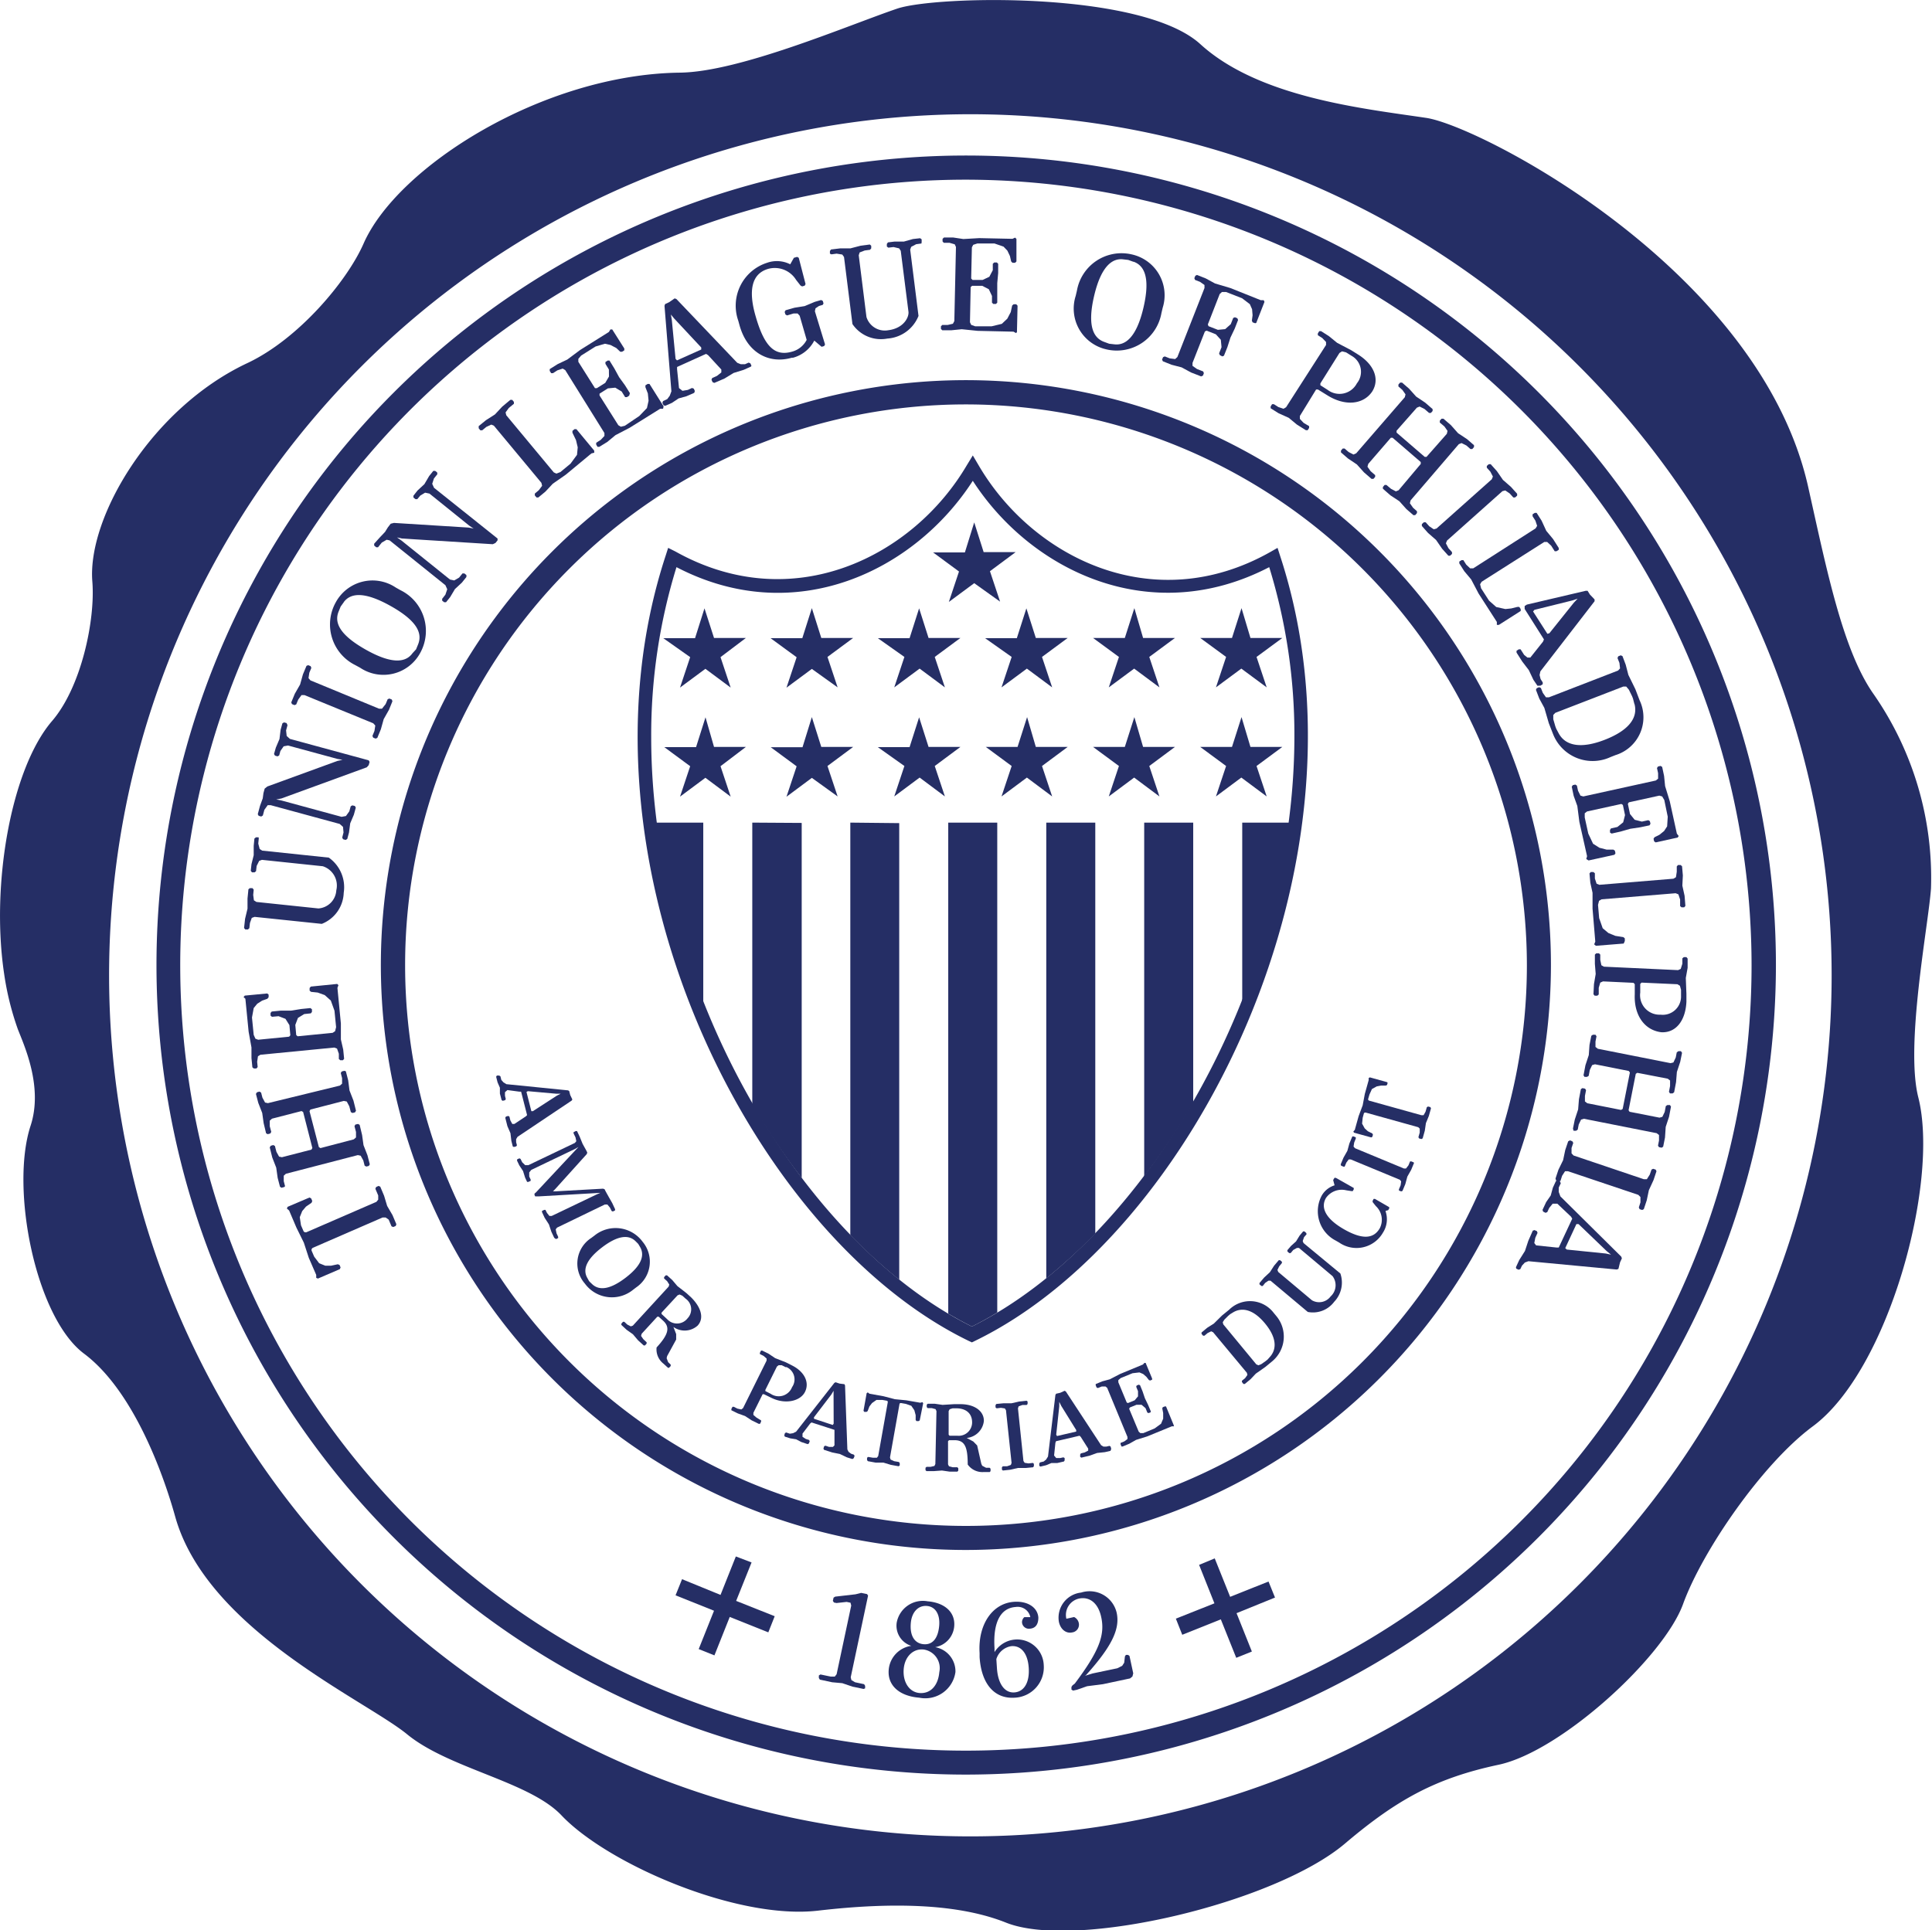 <svg xmlns="http://www.w3.org/2000/svg" viewBox="0 0 190.38 190.25"><defs><style>.cls-1{fill:#252e65;}</style></defs><g id="Layer_2" data-name="Layer 2"><g id="Layer_1-2" data-name="Layer 1"><path class="cls-1" d="M30.67,118.13l.1.25-.07.17-.55.38-.37.44-.24.6.12.8.26.6.11.09h.15l6.91-3,.18-.22,0-.41-.28-.66.07-.17.24-.11.17.07.38.9.3,1,.53.91.38.9-.07.17-.24.1-.17-.07-.28-.66L38,120l-.3,0-6.9,3-.1.12v.14l.26.6.49.65.6.24.58,0,.66-.14.17.07.1.24-.07.17-2.16.93-.17-.07,0-.29-.73-1.68-.49-1.5L29.21,121l-.72-1.69-.22-.19.07-.17,2.16-.92Z"/><path class="cls-1" d="M34.08,105.59l.23.89.13,1,.39,1,.25,1-.1.16-.25.06-.16-.09-.15-.57-.25-.47-.29-.06-3.29.85-.09.16.92,3.54.16.1,3.28-.86.22-.19v-.54l-.15-.57.09-.16.26-.06.16.09.24,1,.14,1,.39,1,.23.89-.1.16-.25.06-.16-.09-.13-.51-.26-.47-.28-.06-7.09,1.84-.21.19v.54l.13.5L28,117l-.26.07-.15-.1-.23-.88-.14-1-.39-1-.25-1,.1-.16.25-.07.16.09.15.58.26.47.28.06,2.91-.75.09-.16-.91-3.55-.16-.09-2.91.75-.22.2v.54l.15.56-.09.16-.26.07-.16-.09-.24-1-.14-1-.39-1-.23-.88.1-.16.25-.07.16.1.13.5.26.48.28.06L33.49,107l.22-.19v-.54l-.13-.51.09-.15.26-.07Z"/><path class="cls-1" d="M33.35,97.1l-.1.27.34,3.51,0,1.57.23,1,.09.91-.12.14-.26,0-.14-.12,0-.52-.18-.51-.27-.1-7.28.71-.24.15-.08.54.05.52-.12.14-.26,0-.14-.11-.09-.91,0-1.05-.28-1.55-.32-3.25L24,98.28l.12-.15,2.21-.21.14.11,0,.26-.12.15-.51.18-.49.31-.35.43-.17.93L25,102l.17.38.27.1,3.05-.3.12-.14-.09-1-.39-.62-.68-.26-.65.06-.14-.12,0-.26.12-.14.91-.09,1,0,1-.16.9-.09.15.12,0,.26-.11.14-.65.07-.62.38-.26.69.09,1,.14.12,3.45-.34.24-.16.1-.4-.16-1.62-.36-1L32,98.08l-.69-.25-.66-.07-.14-.12,0-.26.12-.14,2.6-.26Z"/><path class="cls-1" d="M25.5,82.63l-.05.52.14.53.25.16,6.56.69A3.57,3.57,0,0,1,33.87,88a3.41,3.41,0,0,1-2.16,3.06l-6.62-.69-.28.1-.18.5-.06.52-.14.12-.26,0-.12-.14.1-.91.24-1,0-1,.09-.91.14-.11.26,0,.12.15-.05.52.07.53.25.16,6.1.64a1.9,1.9,0,0,0,1.77-1.79,2,2,0,0,0-1.33-2.37l-6-.63-.27.1-.25.5-.06.52-.14.11-.26,0-.12-.15.07-.65.22-.89,0-.92.07-.72.15-.12.26,0Z"/><path class="cls-1" d="M28.33,71.48l-.14.51.06.55.32.29,7.76,2.11.09.16-.09.32-.19.21L27.73,78.7l-.51.1.52.1,5.92,1.61.43-.08.33-.46.14-.5.16-.09.25.06.09.16-.19.7-.36.85-.12.91-.17.63-.16.1-.25-.07-.09-.16.13-.51-.05-.55-.33-.29-6.8-1.85-.29,0-.33.46-.15.56-.16.1-.25-.07-.09-.16.22-.82.27-.74.07-.52.12-.44.26-.21,6.91-2.52.5-.11-.51-.09-4.86-1.32-.43.08-.32.46-.12.44-.16.09-.25-.07-.1-.16.18-.63.36-.85.11-.91.18-.64.16-.09.25.07Z"/><path class="cls-1" d="M38.67,69.12l-.34.84-.52.92-.28,1-.35.85-.17.07-.24-.1-.07-.17.2-.49.08-.53-.2-.22L30,68.51l-.29,0-.32.44-.2.48-.17.07-.25-.1-.07-.17.35-.85.52-.91.28-1,.35-.84.17-.07.24.1.07.17-.2.48-.08.53.19.22,6.76,2.79.29,0L38,69.4l.2-.48.17-.07.24.1Z"/><path class="cls-1" d="M41.41,64.35a4.12,4.12,0,0,1-5.93,1.46L35,65.55a4.47,4.47,0,0,1-1.91-6.19A4.12,4.12,0,0,1,39,57.91l.46.26A4.47,4.47,0,0,1,41.41,64.35Zm-7.53-5-.31.43-.2.49c-.41,1-.06,2.22,2.67,3.76s4,1.2,4.61.35L41,64l.2-.49c.4-1,.06-2.22-2.67-3.76S34.51,58.5,33.88,59.34Z"/><path class="cls-1" d="M43.09,46.75l-.33.41-.17.53.18.39,6.26,5,0,.18-.21.26-.26.12-8.94-.56-.5-.11.43.3,4.79,3.85.42.09.48-.28.33-.41.19,0,.2.16,0,.19-.45.56-.68.63-.47.79-.41.51-.18,0-.2-.16,0-.18.32-.41.18-.53-.18-.4-5.5-4.42-.29-.06-.48.28-.37.46-.18,0-.2-.17,0-.18L37.4,53l.54-.57.28-.45.28-.36.32-.08,7.35.46.5.1-.43-.29-3.92-3.16-.43-.09-.48.29-.29.35-.18,0-.2-.16,0-.18.4-.51.68-.63.47-.8.41-.51.18,0,.21.17Z"/><path class="cls-1" d="M58.56,44.62l-.28.07-2.52,2.09-1.29.9-.72.77-.7.58-.18,0-.17-.2,0-.18.4-.34.32-.43-.07-.29-4.68-5.63-.26-.11-.49.23-.4.33h-.19l-.16-.2V42l.71-.58.89-.57.72-.77.8-.67.18,0,.17.2,0,.19-.5.41-.32.44.07.28,4.68,5.63.26.12.39-.15,1-.83.64-.87.07-.74-.17-.71-.35-.73,0-.18.2-.17.19,0,1.75,2.11Z"/><path class="cls-1" d="M65.34,40.29l-.29,0-3,1.87-1.4.73-.81.67-.78.48-.18,0-.13-.22,0-.18.44-.28.37-.39,0-.29L55.7,36.48l-.25-.15-.52.17-.44.28-.18,0-.14-.22,0-.18.78-.49.95-.45,1.26-.94L60,32.72l.15-.25.18,0,1.19,1.88,0,.18-.22.14-.18,0-.39-.37L60.15,34l-.54-.12-.92.27-1.43.9-.27.32,0,.29,1.64,2.6.18,0,.83-.52.37-.63L60,36.42l-.34-.56,0-.18.22-.14.18,0,.48.78.47.86.58.8.48.77L62,39l-.22.14-.18,0-.34-.55-.63-.38-.73.07-.82.52,0,.18,1.85,2.93.25.15.4-.1L63,41l.75-.78.16-.72-.07-.72-.24-.62,0-.18.22-.14.18,0,1.39,2.21Z"/><path class="cls-1" d="M74,36.13l-.71.32-1,.31-.9.55-1,.43-.17-.07-.11-.24.07-.17.47-.21.43-.34v-.29L69.77,35l-.2-.12-2.85,1.29,0,.23.19,1.85.34.27.53-.09.41-.19.18.07.1.23-.06.18-.78.34-.76.21-.66.44-.66.29-.17-.06-.11-.24.07-.17.41-.19L66,39l.16-.43-.68-8.43.06-.17.39-.18.55-.38.17.06,6,6.29.35.14.41,0,.36-.16.17.07.11.24Zm-7.58-4.75L66.11,31l.09.53.37,3.84.14.15,2.39-1.07,0-.2Z"/><path class="cls-1" d="M81.07,30.05l-.37.11-.34.23-.06.29,1,3.27-.09.16-.25.07-.72-.61a3.34,3.34,0,0,1-2.1,1.69l-.12,0c-2.14.62-4.33-.38-5.13-3.14l-.14-.51a4.44,4.44,0,0,1,2.84-5.71,2.9,2.9,0,0,1,2.28.15l.36-.64.32-.09.16.09L79.38,28l-.09.16-.25.07-.16-.09-.43-.55A2.47,2.47,0,0,0,75.7,26.5c-1.63.47-2,2.13-1.21,4.77.87,3,1.93,3.86,3.56,3.39a2.29,2.29,0,0,0,1.44-1.16l-.69-2.38-.2-.22-.41,0-.63.19L77.4,31l-.08-.25.09-.17.88-.25,1-.16,1-.42.63-.18.16.09.07.25Z"/><path class="cls-1" d="M90.8,24l-.52.07-.49.26-.1.27.82,6.54a3.56,3.56,0,0,1-3.07,2.23A3.39,3.39,0,0,1,84,31.94l-.83-6.61L83,25.09,82.44,25l-.51.07L81.78,25l0-.26.11-.15.91-.11h1l1-.26.91-.12.14.12,0,.26-.12.14-.52.07-.5.19-.09.28.76,6.08a1.89,1.89,0,0,0,2.14,1.31c1.55-.19,2.07-1.31,2-1.83l-.76-6-.16-.24-.55-.13-.51.06-.15-.11,0-.26.11-.15.65-.08.92,0,.89-.25.71-.08.15.11,0,.26Z"/><path class="cls-1" d="M100.12,32.83l-.25-.14-3.53-.08-1.57-.16-1,.1-.92,0-.13-.13v-.26l.13-.13h.53l.52-.12.14-.26.16-7.31-.12-.26-.52-.15H93l-.12-.13v-.26l.14-.13.91,0,1,.15,1.57-.09,3.27.07.26-.12.13.13,0,2.22-.13.13h-.26l-.13-.13-.12-.53-.25-.53-.38-.4L98,24l-1.7,0-.4.13-.13.25-.07,3.07.13.14,1,0,.66-.31.34-.65V26l.14-.13h.26l.13.13,0,.91-.09,1,0,1,0,.92-.13.13h-.26l-.13-.13v-.66l-.31-.66-.65-.34-1,0-.14.13-.07,3.46.12.26.39.14,1.63,0,1-.24.54-.51.34-.65.14-.65.14-.12h.26l.13.14-.06,2.61Z"/><path class="cls-1" d="M109,34.43A4.12,4.12,0,0,1,106,29.16l.12-.51a4.46,4.46,0,0,1,5.38-3.58,4.12,4.12,0,0,1,3.07,5.27l-.12.51A4.47,4.47,0,0,1,109,34.43Zm2.68-8.63-.5-.18-.52-.06c-1-.11-2.14.58-2.85,3.63s0,4.15,1,4.51l.49.18.53.06c1,.11,2.14-.58,2.85-3.63S112.7,26.16,111.72,25.8Z"/><path class="cls-1" d="M123.68,31.86l-.25-.09-.07-.17.07-.53-.05-.59-.22-.5-.76-.58-1.58-.62-.41,0-.22.2-1.17,3,.07.17.92.36.72-.07.55-.49.24-.61.17-.07.24.1.07.17-.33.85-.42.88-.3.94-.34.85-.16.07L120.2,35l-.07-.17.24-.61-.07-.73-.49-.54-.91-.36-.17.08-1.22,3.1,0,.29.44.31.61.24.07.17-.09.24-.18.08-1-.39-.92-.5-1-.26-.85-.34-.08-.17.1-.24.17-.07.48.19.54.07.22-.2,2.67-6.8,0-.3-.44-.31-.49-.19-.07-.17.1-.24.16-.08.86.34.92.5,1.51.45,3,1.2.29,0,.07.17-.81,2.07Z"/><path class="cls-1" d="M130.76,38.94l-.89-.55-.18,0L128.09,41l0,.29.37.39L129,42l0,.18-.14.22-.18,0-.88-.55-.81-.67-1-.45-.78-.49,0-.18.14-.22.18,0,.44.28.51.17.25-.15L130.67,34l0-.29-.37-.39-.44-.28,0-.18.14-.22.18,0,.77.49.81.66,1.39.73.67.42c1.6,1,2.16,2.45,1.39,3.66C134.33,39.89,132.52,40.06,130.76,38.94Zm2.44-3.86-.56-.35-.4-.1-.25.16-1.88,3,0,.18.72.46a1.93,1.93,0,0,0,2.88-.65A1.8,1.8,0,0,0,133.2,35.08Z"/><path class="cls-1" d="M139.28,50.78l-.69-.6-.7-.78-.88-.58-.74-.65V48l.17-.2h.18l.45.38.48.25.27-.11L140,45.73v-.19l-2.77-2.39h-.18l-2.22,2.57-.08.28.31.44.45.39V47l-.17.2h-.19l-.74-.64-.7-.78-.88-.59-.69-.6v-.18l.17-.2h.19l.39.34.48.25.27-.12,4.79-5.53.07-.28-.31-.44-.39-.34,0-.19.17-.19.19,0,.69.6.7.78.88.59.74.64v.19l-.17.19-.18,0-.45-.39-.48-.24-.27.11-2,2.27v.19l2.77,2.39h.18l2-2.27.07-.29-.31-.44-.45-.38v-.19l.17-.19.19,0,.74.64.7.79.88.58.69.6v.18l-.17.2-.18,0-.4-.35-.48-.24-.27.11L139,49.32l-.07.28.31.44.39.35,0,.18-.17.2Z"/><path class="cls-1" d="M142.72,54.77l-.61-.68-.6-.87-.79-.69-.61-.69v-.18l.19-.18.19,0,.35.39.44.3.28-.08L147,47.24l.11-.27-.25-.48-.35-.39v-.18l.2-.17h.18l.61.68.6.87.79.69.61.68v.18l-.2.18h-.18l-.35-.39-.44-.3-.28.07-5.46,4.87-.11.27.25.48.35.39v.18l-.2.18Z"/><path class="cls-1" d="M147.5,61.59l0-.29-1.8-2.8-.73-1.39-.68-.81-.49-.77,0-.18.22-.14.18,0,.28.44.39.37.3,0,6.15-3.94.15-.25-.17-.51-.28-.44,0-.19.22-.14.18,0,.49.77.46,1,.67.81.56.88,0,.18-.22.14-.18,0-.35-.55-.39-.36-.29,0L146,57.34l-.15.25.1.4.78,1.21.71.63.9.2.58-.06.6-.15.19,0,.14.21,0,.19-2.15,1.37Zm4,6L151.1,67l-.45-.95L150,65.2l-.56-.88,0-.18.22-.14.18,0,.35.55.32.26.29,0,1.25-1.57.09-.22-1.9-3,0-.29.22-.14,5.8-1.36.18,0,.23.37.46.48,0,.18-5.34,6.91-.08.36.1.4.21.33,0,.18-.22.14Zm3.59-8.19.37-.39-.51.17-3.75.93-.13.16,1.41,2.2.2-.06Z"/><path class="cls-1" d="M153.05,72.38l-.43-1.1-.44-1.51-.5-.92-.33-.86.08-.16.24-.1.17.08.19.48.31.44.29,0,6.82-2.64.19-.21-.06-.54-.19-.48.07-.17.25-.1.17.08.32.85.26,1,.69,1.41.42,1.1a3.9,3.9,0,0,1-2.39,5.4l-.48.19A4.19,4.19,0,0,1,153.05,72.38Zm8-3-.13-.51-.09-.24-.32-.65-.26-.31-.29,0-6.7,2.59-.2.21,0,.42.2.69.09.24.25.47c.69,1.27,2.27,1.5,4.52.63S161.43,70.84,161.07,69.41Z"/><path class="cls-1" d="M156.31,84.67l.08-.28L155.63,81l-.2-1.56-.36-1-.19-.9.1-.15.25-.06.16.1.11.51.24.48.28.08,7.14-1.57.23-.18,0-.54-.11-.51.1-.15.25-.06.16.1.19.89.1,1,.46,1.5.7,3.19.18.23-.1.15-2.17.48-.15-.1-.06-.26.1-.15.48-.24.46-.37.3-.46.06-.95L164,78.85l-.21-.35-.28-.08-3,.66-.1.15.21,1,.46.57.71.18.64-.14.15.1.06.25-.1.16-.9.19-1,.15-.94.27-.89.2-.16-.1,0-.26.1-.15.63-.14.57-.46.18-.71-.21-1-.15-.1-3.38.74-.23.18,0,.41.35,1.59.47,1,.63.4.7.18.67,0,.15.1.06.26-.1.15-2.55.56Z"/><path class="cls-1" d="M157.09,93.08l.11-.27-.27-3.25V88l-.22-1-.08-.91.12-.14.26,0,.15.12,0,.52.17.51.27.11,7.3-.6.25-.15.08-.54,0-.52.12-.14.26,0,.14.12.08.91-.05,1,.22,1,.08,1-.12.14-.26,0-.14-.12,0-.65-.17-.51-.27-.11-7.3.6-.25.15-.1.4.11,1.3.35,1,.56.47.68.28.8.13.14.12,0,.26L160,93l-2.74.22Z"/><path class="cls-1" d="M161.09,98l0-1-.13-.13-3-.14-.27.12-.15.51,0,.66-.14.12h-.26l-.12-.14.05-1,.17-1-.08-1,0-.91.14-.13.26,0,.13.13,0,.52.11.53.25.14,7.31.34.26-.12.16-.51,0-.53.14-.12h.26l.12.14,0,.91-.18,1,.06,1.57,0,.78c-.09,1.89-1.06,3.09-2.49,3C162,101.52,161,100,161.09,98Zm4.56.21,0-.65-.11-.4-.25-.15-3.53-.16-.13.13,0,.85a1.92,1.92,0,0,0,2,2.18A1.8,1.8,0,0,0,165.65,98.16Z"/><path class="cls-1" d="M155,111.24l.18-.89.33-1,.08-1,.19-1,.15-.1.26.05.1.15-.11.57,0,.54.23.18,3.33.66.16-.1.71-3.59-.11-.15-3.33-.66-.28.08-.23.48-.11.58-.16.1-.25,0-.1-.15.19-1,.33-1,.07-1,.18-.9.15-.1.26,0,.1.15-.1.52,0,.53.23.18,7.17,1.42.28-.07.23-.49.1-.51.16-.11.25,0,.11.16-.18.89-.33,1-.08,1-.19,1-.15.11-.26,0-.1-.16.11-.57,0-.54-.23-.18-3-.58-.15.1-.71,3.59.1.15,2.95.58.28-.08.23-.48.11-.58.15-.1.26,0,.1.15-.19,1-.33,1-.07,1.05-.18.9-.15.1-.26-.05-.1-.15.1-.51,0-.54-.23-.18-7.17-1.42-.28.08-.23.48-.1.51-.16.11-.25,0Z"/><path class="cls-1" d="M153.28,116.16l.29-.87.46-.94.21-1,.29-.86.17-.09.24.09.09.16-.17.5,0,.53.2.21,6.93,2.34.29,0,.29-.46.17-.49.16-.08.25.08.08.16-.29.87-.46,1-.21,1-.29.87-.16.08-.25-.08-.08-.17.16-.5,0-.53-.21-.21-6.93-2.33-.29,0-.29.45-.16.5-.17.08-.25-.08Z"/><path class="cls-1" d="M149.38,124.9l.33-.71.56-.89.33-1,.44-1,.17-.06.24.11.06.17-.22.48-.1.52.18.23,2,.21.23,0,1.33-2.84-.12-.2-1.35-1.28H153l-.34.42-.19.41-.17.07-.24-.12-.06-.17.36-.77.45-.65.21-.77.3-.65.18-.06.23.11.07.17-.2.42v.43l.16.44,6,5.94.06.17-.18.39-.16.65-.17.06-8.7-.82-.35.13-.28.3-.17.35-.17.06-.23-.11Zm8.84-1.35.53.11-.42-.34-2.78-2.67-.21,0-1.1,2.37.15.14Z"/><path class="cls-1" d="M85.1,166.47,84,166.24l-1-.34-1-.09-1.21-.26-.1-.16,0-.25.16-.1,1,.21.41,0,.18-.23,1.44-6.77-.07-.28-.38-.08-1,.11-.25-.05-.11-.16.07-.32.16-.1,2-.23.56-.14.58.12.1.15-1.71,8.05.07.28.36.21.89.19.1.16,0,.25Z"/><path class="cls-1" d="M90.58,167.33c-2-.16-3.17-1.25-3-2.81a2.6,2.6,0,0,1,2.22-2.3,2.08,2.08,0,0,1-1.44-2.28,2.62,2.62,0,0,1,3.05-2.11c1.69.14,2.73,1.08,2.62,2.45a2.28,2.28,0,0,1-1.88,2.07,2.42,2.42,0,0,1,2,2.45A3,3,0,0,1,90.58,167.33Zm.4-4.75c-1-.09-1.83.7-1.93,1.94s.53,2.27,1.57,2.35,1.82-.69,1.94-2.06A1.85,1.85,0,0,0,91,162.58Zm.36-4.29c-.85-.07-1.5.59-1.59,1.7-.11,1.3.42,2,1.27,2.07s1.42-.54,1.53-1.84C92.64,159.12,92.18,158.36,91.34,158.29Z"/><path class="cls-1" d="M100,167.33c-2,.14-3.3-1.35-3.47-4l0-.39c-.18-2.8,1.25-4.92,3.4-5.06,1.36-.09,2.32.57,2.39,1.55,0,.65-.26,1.06-.85,1.1a.68.68,0,0,1-.76-.61.66.66,0,0,1,.23-.53l.59,0a1.27,1.27,0,0,0-1.44-1c-1.5.1-2.25,1.52-2.09,4.06l0,.39a2.62,2.62,0,0,1,4.85,1.26A3,3,0,0,1,100,167.33Zm-.33-5.08a1.83,1.83,0,0,0-1.49,1.28l.06.91c.1,1.5.75,2.44,1.72,2.37s1.51-1,1.41-2.44S100.6,162.19,99.69,162.25Z"/><path class="cls-1" d="M111.59,165.24l-.23.19-2.68.57-1.56.2-1,.35-.38.08-.16-.1,0-.26.1-.15.23-.18c2.39-3.19,3-4.78,2.6-6.57-.29-1.34-1.11-2-2.13-1.82a1.65,1.65,0,0,0-1.3,2l.76-.17a.85.85,0,0,1,.46.57.77.77,0,0,1-.67.95c-.57.12-1.13-.29-1.29-1.06a2.49,2.49,0,0,1,2.19-2.87,2.74,2.74,0,0,1,3.51,2c.34,1.6-.49,3.31-3,6.11l-.12.09.75-.23,2.43-.51.48-.24.2-.31.07-.62.1-.15.2,0,.15.1.37,1.72Z"/><path class="cls-1" d="M184.65,68.45C181.59,64.14,180,56.14,178.18,48c-4.77-21.36-32.33-35.59-37.64-36.38-6.24-.93-16.48-2-22.26-7.27S92.19-.43,88.41.85C83.53,2.51,72.9,7.09,67,7.16,53.53,7.33,39.19,16.39,35.83,24c-1.62,3.7-6.42,9.43-11.48,11.8C14.94,40.23,8.58,51,9.1,57.33c.3,3.79-1.09,10.42-4,13.77C1.1,75.8-.92,87.15.41,96a28.22,28.22,0,0,0,1.35,5.45C2.36,103,4.29,107.14,3,111c-2,6.2.51,18.85,5.28,22.42s7.74,11.58,9,16.12c3.16,11.14,18.69,18,22.84,21.4s12.05,4.64,15.22,8c4.53,4.77,17.28,10.31,25.27,9.38,7.38-.86,13.86-.68,18.52,1.18,6.82,2.73,26.43-1.9,33.39-7.78,5.16-4.38,9-6.47,15.15-7.78s16.28-10.6,18.18-15.84,7.81-13.84,12.79-17.52c7.47-5.53,12.5-24.07,10.39-32.42-1.31-5.17,1-17,1.25-20.58A31.71,31.71,0,0,0,184.65,68.45ZM95.62,181a84.87,84.87,0,1,1,84.87-84.87A84.87,84.87,0,0,1,95.62,181Z"/><path class="cls-1" d="M95.19,152.77a57.65,57.65,0,1,1,57.64-57.64A57.71,57.71,0,0,1,95.19,152.77Zm0-112.91a55.27,55.27,0,1,0,55.27,55.27A55.33,55.33,0,0,0,95.19,39.86Z"/><path class="cls-1" d="M95.19,174.91A79.79,79.79,0,1,1,175,95.13,79.87,79.87,0,0,1,95.19,174.91Zm0-157.2A77.42,77.42,0,1,0,172.6,95.13,77.5,77.5,0,0,0,95.19,17.71Z"/><path class="cls-1" d="M74.06,154l-1.52,3.79,3.8,1.51-.63,1.59-3.8-1.52-1.51,3.79-1.55-.62,1.51-3.78-3.79-1.52.64-1.59L71,157.2l1.51-3.79Z"/><path class="cls-1" d="M119.7,153.6l1.52,3.79,3.78-1.51.64,1.58L121.85,159l1.51,3.78-1.54.62-1.52-3.79-3.8,1.52-.63-1.59,3.8-1.51-1.51-3.79Z"/><path class="cls-1" d="M50.53,113l-.14-.55-.09-.76L50,111l-.21-.83.07-.12.23-.06.11.07.09.37.19.35.21,0,1.13-.75.12-.12-.59-2.31-.16,0L50,107.44l-.24.21V108l.08.33-.07.11-.23.06-.11-.07-.17-.64,0-.58-.23-.53-.14-.55.07-.12.23,0,.12.07.09.36.21.24.29.18,6.08.61.11.07.1.39.21.44-.07.11L51,112.05l-.14.23,0,.3.08.3-.07.11-.23.06ZM54.86,108l.39-.2-.44,0-2.8-.25-.13.08.48,1.89h.15Z"/><path class="cls-1" d="M54.61,122l-.28-.6-.24-.72-.42-.65-.26-.56,0-.12.22-.1.12,0,.15.3.24.3h.22l4.45-2.13.35-.15-6.09.35-.2,0-.13,0-.07-.14,0-.13.15-.13L57,113.05l-.33.19-4.32,2.07-.2.25,0,.4.14.3,0,.13-.22.1-.13,0-.2-.43-.2-.64-.37-.56-.22-.46,0-.12.22-.11.12.05.17.34.29.28h.32l4.58-2.19.14-.17-.08-.38-.19-.39,0-.12.21-.11.13,0,.26.55.29.71.37.67.09.19-.05.15-3.12,3.46-.21.21.29,0,4.65-.26.15.06.08.17L60,118l.33.58.28.6,0,.12-.22.11-.12-.05-.17-.34-.25-.3H59.6L54.89,121l-.13.17.08.39.16.34,0,.13-.21.1Z"/><path class="cls-1" d="M57.63,126.51a3,3,0,0,1,.63-4.49l.31-.23a3.3,3.3,0,0,1,4.76.61,3.06,3.06,0,0,1-.64,4.49l-.3.23A3.3,3.3,0,0,1,57.63,126.51Zm5.46-3.57-.17-.29-.05-.07-.24-.24c-.72-.71-1.83-.52-3.31.61s-1.94,2.14-1.45,3l.16.29.06.08.24.23c.72.71,1.83.52,3.3-.6S63.58,123.82,63.09,122.94Z"/><path class="cls-1" d="M65.83,134.82l-.46-.42a1.78,1.78,0,0,1-.67-1.59c1.19-1.29,1.35-2,.63-2.65l-.42-.38h-.14l-1.54,1.68-.06.21.22.32.33.31v.13l-.16.18h-.13l-.56-.51-.5-.59-.62-.44-.52-.48v-.13l.16-.18h.13l.29.27.35.18.2-.07,3.53-3.85.06-.2-.21-.33-.3-.27v-.13l.16-.18h.13l.52.47.5.59.9.7.46.42c1,1,1.29,2.07.63,2.78a1.91,1.91,0,0,1-2.38.13l.27.7,0,.54-.89,1.63-.05.21.15.39.25.24v.14l-.16.17ZM67.56,128l-.32-.29-.27-.12-.2.08-1.58,1.71v.13l.56.52a1.31,1.31,0,0,0,2-.09A1.28,1.28,0,0,0,67.56,128Z"/><path class="cls-1" d="M76,137.77l-.72-.35-.13,0-.91,1.83v.21l.3.26L75,140l0,.12-.11.22-.12,0-.71-.35-.64-.42-.72-.26-.63-.31,0-.13.11-.21.13,0,.36.18.38.08.17-.13,2.32-4.68v-.21l-.3-.26-.36-.18,0-.12.11-.22.12,0,.63.31.64.43,1.07.42.57.29c1.24.61,1.77,1.67,1.31,2.61S77.36,138.45,76,137.77Zm1.46-3-.43-.21-.3,0-.17.13-1.14,2.3,0,.12.51.26a1.41,1.41,0,0,0,2.12-.65A1.32,1.32,0,0,0,77.46,134.73Z"/><path class="cls-1" d="M84,143.81l-.55-.17-.69-.33-.75-.15-.81-.26-.06-.12.07-.23.12-.06.36.12.39,0,.15-.15,0-1.36,0-.17-2.26-.73-.13.1-.76,1,0,.32.33.21.32.1.06.12-.08.22-.12.07-.63-.21-.51-.27-.57-.09-.54-.17-.06-.12.07-.23.12-.06.36.12.32-.05.3-.15,3.77-4.81.12-.06.39.13.48.06.06.12.23,6.31.12.24.24.18.29.1.06.12-.08.22Zm-1.86-6.3,0-.43-.22.37-1.71,2.24v.15l1.85.61.09-.13Z"/><path class="cls-1" d="M90.52,140.07l-.21,0-.08-.11v-.48L90.1,139l-.3-.44-.55-.19-.45-.08-.1,0-.06.08-.94,5.28.06.21.35.16.47.08.08.11,0,.23-.11.08-.77-.14-.73-.22-.77,0-.76-.14-.08-.11,0-.23.11-.08.47.08.39,0,.13-.17.94-5.29,0-.1-.09-.06-.45-.08h-.57l-.44.31-.26.34-.17.45-.11.08-.22,0-.08-.11.31-1.73.11-.08.17.13,1.39.25,1.1.29,1.14.11,1.38.24.21-.06.07.11L90.63,140Z"/><path class="cls-1" d="M97.53,145.09h-.61a1.77,1.77,0,0,1-1.56-.74c0-1.76-.3-2.38-1.27-2.4l-.57,0-.1.1,0,2.28.09.19.38.1h.45l.09.1v.23l-.09.1-.76,0-.76-.11L92,145l-.7,0-.1-.09v-.24l.1-.09h.39l.39-.09.09-.19.11-5.22-.09-.19-.37-.1h-.4l-.1-.1v-.24l.1-.09h.7l.76.11,1.14-.07.62,0c1.4,0,2.33.69,2.31,1.66a1.88,1.88,0,0,1-1.69,1.67l.65.35.38.39.41,1.81.09.19.38.2h.35l.09.09V145Zm-3.24-6.28h-.42l-.29.09-.1.18,0,2.33.09.1h.76a1.32,1.32,0,0,0,1.46-1.39C95.76,139.31,95.2,138.83,94.29,138.81Z"/><path class="cls-1" d="M101.8,144.62l-.73.07h-.77l-.74.17-.73.08-.1-.08,0-.24.09-.1.42,0,.37-.13.07-.2-.55-5.19-.11-.18-.39-.06-.42.05-.11-.09,0-.23.08-.11.73-.07h.77l.74-.17.74-.08.1.08,0,.24-.09.1-.42,0-.37.13-.07.2.54,5.19.12.18.38.06.43-.05.1.09,0,.23Z"/><path class="cls-1" d="M109.43,143l-.56.13-.76.08-.72.26-.83.2-.12-.08,0-.23.07-.11.37-.09.35-.18,0-.2-.73-1.15-.12-.12-2.32.54-.06.16-.13,1.25.21.25h.39l.32-.07.12.07,0,.23-.07.11-.65.15-.58,0-.53.22-.55.13-.12-.07,0-.23.07-.11.37-.09.24-.2.18-.29.73-6.07.07-.12.4-.09.44-.2.12.07,3.47,5.29.23.14.3,0,.3-.07.11.07.06.23Zm-4.86-4.44-.19-.39v.44l-.3,2.8.08.13,1.89-.44,0-.15Z"/><path class="cls-1" d="M115.69,140.58h-.21l-2.44,1-1.09.34-.67.38-.65.27-.12,0-.09-.22,0-.13.37-.15.31-.23,0-.21-2-4.84-.16-.13-.38,0-.37.15-.13-.05-.09-.22,0-.12.65-.27.74-.2,1-.52,2.27-.94.14-.16.12,0,.64,1.54,0,.12-.2.08-.12-.05-.24-.31-.32-.28-.37-.16-.68.08-1.17.48-.23.2,0,.21.83,2,.12.05.66-.27.33-.39,0-.51-.18-.44.05-.12.2-.08.13.05.25.61.23.68.31.64.26.62,0,.12-.21.08-.12-.05-.18-.44-.39-.33-.5,0-.66.27-.06.13.94,2.25.16.14.3,0,1.11-.46.63-.46.21-.5,0-.56-.09-.45.05-.12.2-.08.12,0,.74,1.8Z"/><path class="cls-1" d="M125.38,134.16l-.69.57-.94.66-.52.55-.57.47h-.13l-.15-.19v-.13l.31-.25.23-.32-.05-.21-3.33-4-.19-.09-.35.17-.31.26-.14,0-.15-.18,0-.13.56-.47.65-.41.81-.8.7-.57a2.93,2.93,0,0,1,4.39.31l.24.29A3.16,3.16,0,0,1,125.38,134.16Zm-3.88-4.8-.28.17-.2.17-.37.37-.16.25.05.21,3.26,3.95.2.09.28-.11.43-.3.2-.16.22-.25c.55-.6.86-1.69-.47-3.3S122.2,128.93,121.5,129.36Z"/><path class="cls-1" d="M128.75,121.65l-.25.29-.13.38.08.2,3.63,3a2.74,2.74,0,0,1-.61,2.79,2.61,2.61,0,0,1-2.6,1l-3.67-3.08-.21,0-.32.22-.24.3h-.13l-.19-.16v-.13l.46-.54.56-.52.42-.65.46-.54h.13l.18.15v.13l-.27.33-.17.35.08.2,3.32,2.79a1.41,1.41,0,0,0,1.84-.38,1.49,1.49,0,0,0,.19-2L128,123l-.2,0-.36.2-.26.31-.14,0-.18-.16v-.13l.35-.41.5-.45.35-.57.35-.42h.13l.18.16Z"/><path class="cls-1" d="M136.9,119.1l-.11.18-.26.07.05.19a2.43,2.43,0,0,1-.24,1.85l-.05.08a3,3,0,0,1-4.33,1l-.33-.19a3.26,3.26,0,0,1-1.38-4.45,2.21,2.21,0,0,1,1.26-1l-.14-.52.13-.22.13,0,1.77,1,0,.13-.1.18-.13,0-.51-.08a1.89,1.89,0,0,0-2,.76c-.58,1,.06,2.09,1.74,3.06,1.94,1.12,3,.91,3.57-.09a1.84,1.84,0,0,0-.39-2.17l-.32-.4,0-.13.1-.18.13,0,1.4.81Z"/><path class="cls-1" d="M139.34,114.62l-.28.68-.38.67-.2.74-.28.67-.13.05-.22-.09,0-.12.17-.4.05-.38-.13-.16-4.83-2-.21,0-.23.31-.17.4-.12,0-.22-.09-.05-.13.28-.67.38-.67.2-.73.29-.69.12,0,.22.09,0,.12-.16.4-.06.39.14.16,4.82,2,.21,0,.24-.31.16-.39.12,0,.22.09Z"/><path class="cls-1" d="M136.74,106.73l-.06.21-.12.06-.48,0-.42.08-.47.26-.24.53-.13.44,0,.1.08.07,5.17,1.44.21,0,.19-.34.13-.45.12-.07.23.06.06.12-.21.75-.29.71-.11.75-.21.75-.12.07-.23-.06-.07-.12.13-.46v-.39l-.15-.14-5.17-1.44-.11,0-.07.07-.12.44-.06.58.26.47.31.28.44.22.06.12-.06.21-.11.06-1.7-.47-.06-.12.14-.15.38-1.36.4-1.07.21-1.12.38-1.36,0-.21.12-.06,1.69.47Z"/><path class="cls-1" d="M95.28,45.84c-5.28,9-17.14,15-28.72,8.52L65.84,54l-.25.78c-9.86,30.06,8.28,66.92,29.88,77.39l.3.14.29-.14c21.68-10.51,39.93-47.38,30.08-77.39l-.25-.78-.72.41c-11.58,6.53-23.44.49-28.72-8.52l-.59-1Zm.58,1.55c5.73,8.87,17.51,14.59,29.21,8.51a56,56,0,0,1,2.48,16.65c0,24.73-14.77,49.74-31.78,58.2-16.93-8.42-31.6-33.37-31.6-58.09A56.11,56.11,0,0,1,66.66,55.9C78.36,62,90.14,56.26,95.86,47.39Z"/><path class="cls-1" d="M69.3,81.08H64.47v.09A75.61,75.61,0,0,0,69.3,99.05Z"/><path class="cls-1" d="M74.13,81.08v27.8A71.58,71.58,0,0,0,79,116.11v-35Z"/><path class="cls-1" d="M83.79,81.08v40.65a51.82,51.82,0,0,0,4.82,4.4v-45Z"/><path class="cls-1" d="M93.44,81.08v48.4c.77.45,1.55.88,2.33,1.27.84-.42,1.67-.88,2.5-1.38V81.08Z"/><path class="cls-1" d="M103.1,81.08V126a53.49,53.49,0,0,0,4.83-4.42V81.08Z"/><path class="cls-1" d="M112.75,81.08v34.86a71.58,71.58,0,0,0,4.83-7.23V81.08Z"/><path class="cls-1" d="M122.41,98.88a75.11,75.11,0,0,0,4.83-17.8h-4.83Z"/><path class="cls-1" d="M96.93,54.42h3.15v0l-2.53,1.88,1,3,0,0L96,57.48l-2.5,1.85,0,0,1-3-2.55-1.88v0h3.13L96,51.49h0Z"/><path class="cls-1" d="M70.36,62.88H73.5v0L71,64.77l1,3,0,0-2.49-1.85-2.5,1.85,0,0,1-3L65.36,62.9v0h3.13l.93-2.94h0Z"/><path class="cls-1" d="M70.36,73.62H73.5v0L71,75.52l1,3,0,0-2.49-1.86-2.5,1.86,0,0,1-3-2.55-1.88v0h3.13l.93-2.94h0Z"/><path class="cls-1" d="M80.93,62.88h3.14v0l-2.53,1.87,1,3,0,0L80,65.93l-2.5,1.85,0,0,1-3L75.93,62.9v0h3.13L80,59.94h0Z"/><path class="cls-1" d="M80.93,73.62h3.14v0l-2.53,1.88,1,3,0,0L80,76.67l-2.5,1.86,0,0,1-3-2.55-1.88v0h3.13L80,70.68h0Z"/><path class="cls-1" d="M91.5,62.88h3.14v0l-2.53,1.87,1,3,0,0-2.49-1.85-2.5,1.85,0,0,1-3L86.5,62.9v0h3.13l.94-2.94h0Z"/><path class="cls-1" d="M91.5,73.62h3.14v0l-2.53,1.88,1,3,0,0-2.49-1.86-2.5,1.86,0,0,1-3L86.5,73.64v0h3.13l.94-2.94h0Z"/><path class="cls-1" d="M102.07,62.88h3.14v0l-2.53,1.87,1,3,0,0-2.49-1.85-2.5,1.85,0,0,1-3L97.07,62.9v0h3.13l.94-2.94h0Z"/><path class="cls-1" d="M102.07,73.62h3.14v0l-2.53,1.88,1,3,0,0-2.49-1.86-2.5,1.86,0,0,1-3-2.55-1.88v0h3.13l.94-2.94h0Z"/><path class="cls-1" d="M112.64,62.88h3.14v0l-2.53,1.87,1,3,0,0-2.49-1.85-2.5,1.85,0,0,1-3-2.55-1.87v0h3.13l.94-2.94h0Z"/><path class="cls-1" d="M112.64,73.62h3.14v0l-2.53,1.88,1,3,0,0-2.49-1.86-2.5,1.86,0,0,1-3-2.55-1.88v0h3.13l.94-2.94h0Z"/><path class="cls-1" d="M123.22,62.88h3.14v0l-2.54,1.87,1,3,0,0-2.5-1.85-2.5,1.85,0,0,1-3-2.55-1.87v0h3.13l.94-2.94h0Z"/><path class="cls-1" d="M123.22,73.62h3.14v0l-2.54,1.88,1,3,0,0-2.5-1.86-2.5,1.86,0,0,1-3-2.55-1.88v0h3.13l.94-2.94h0Z"/></g></g></svg>
